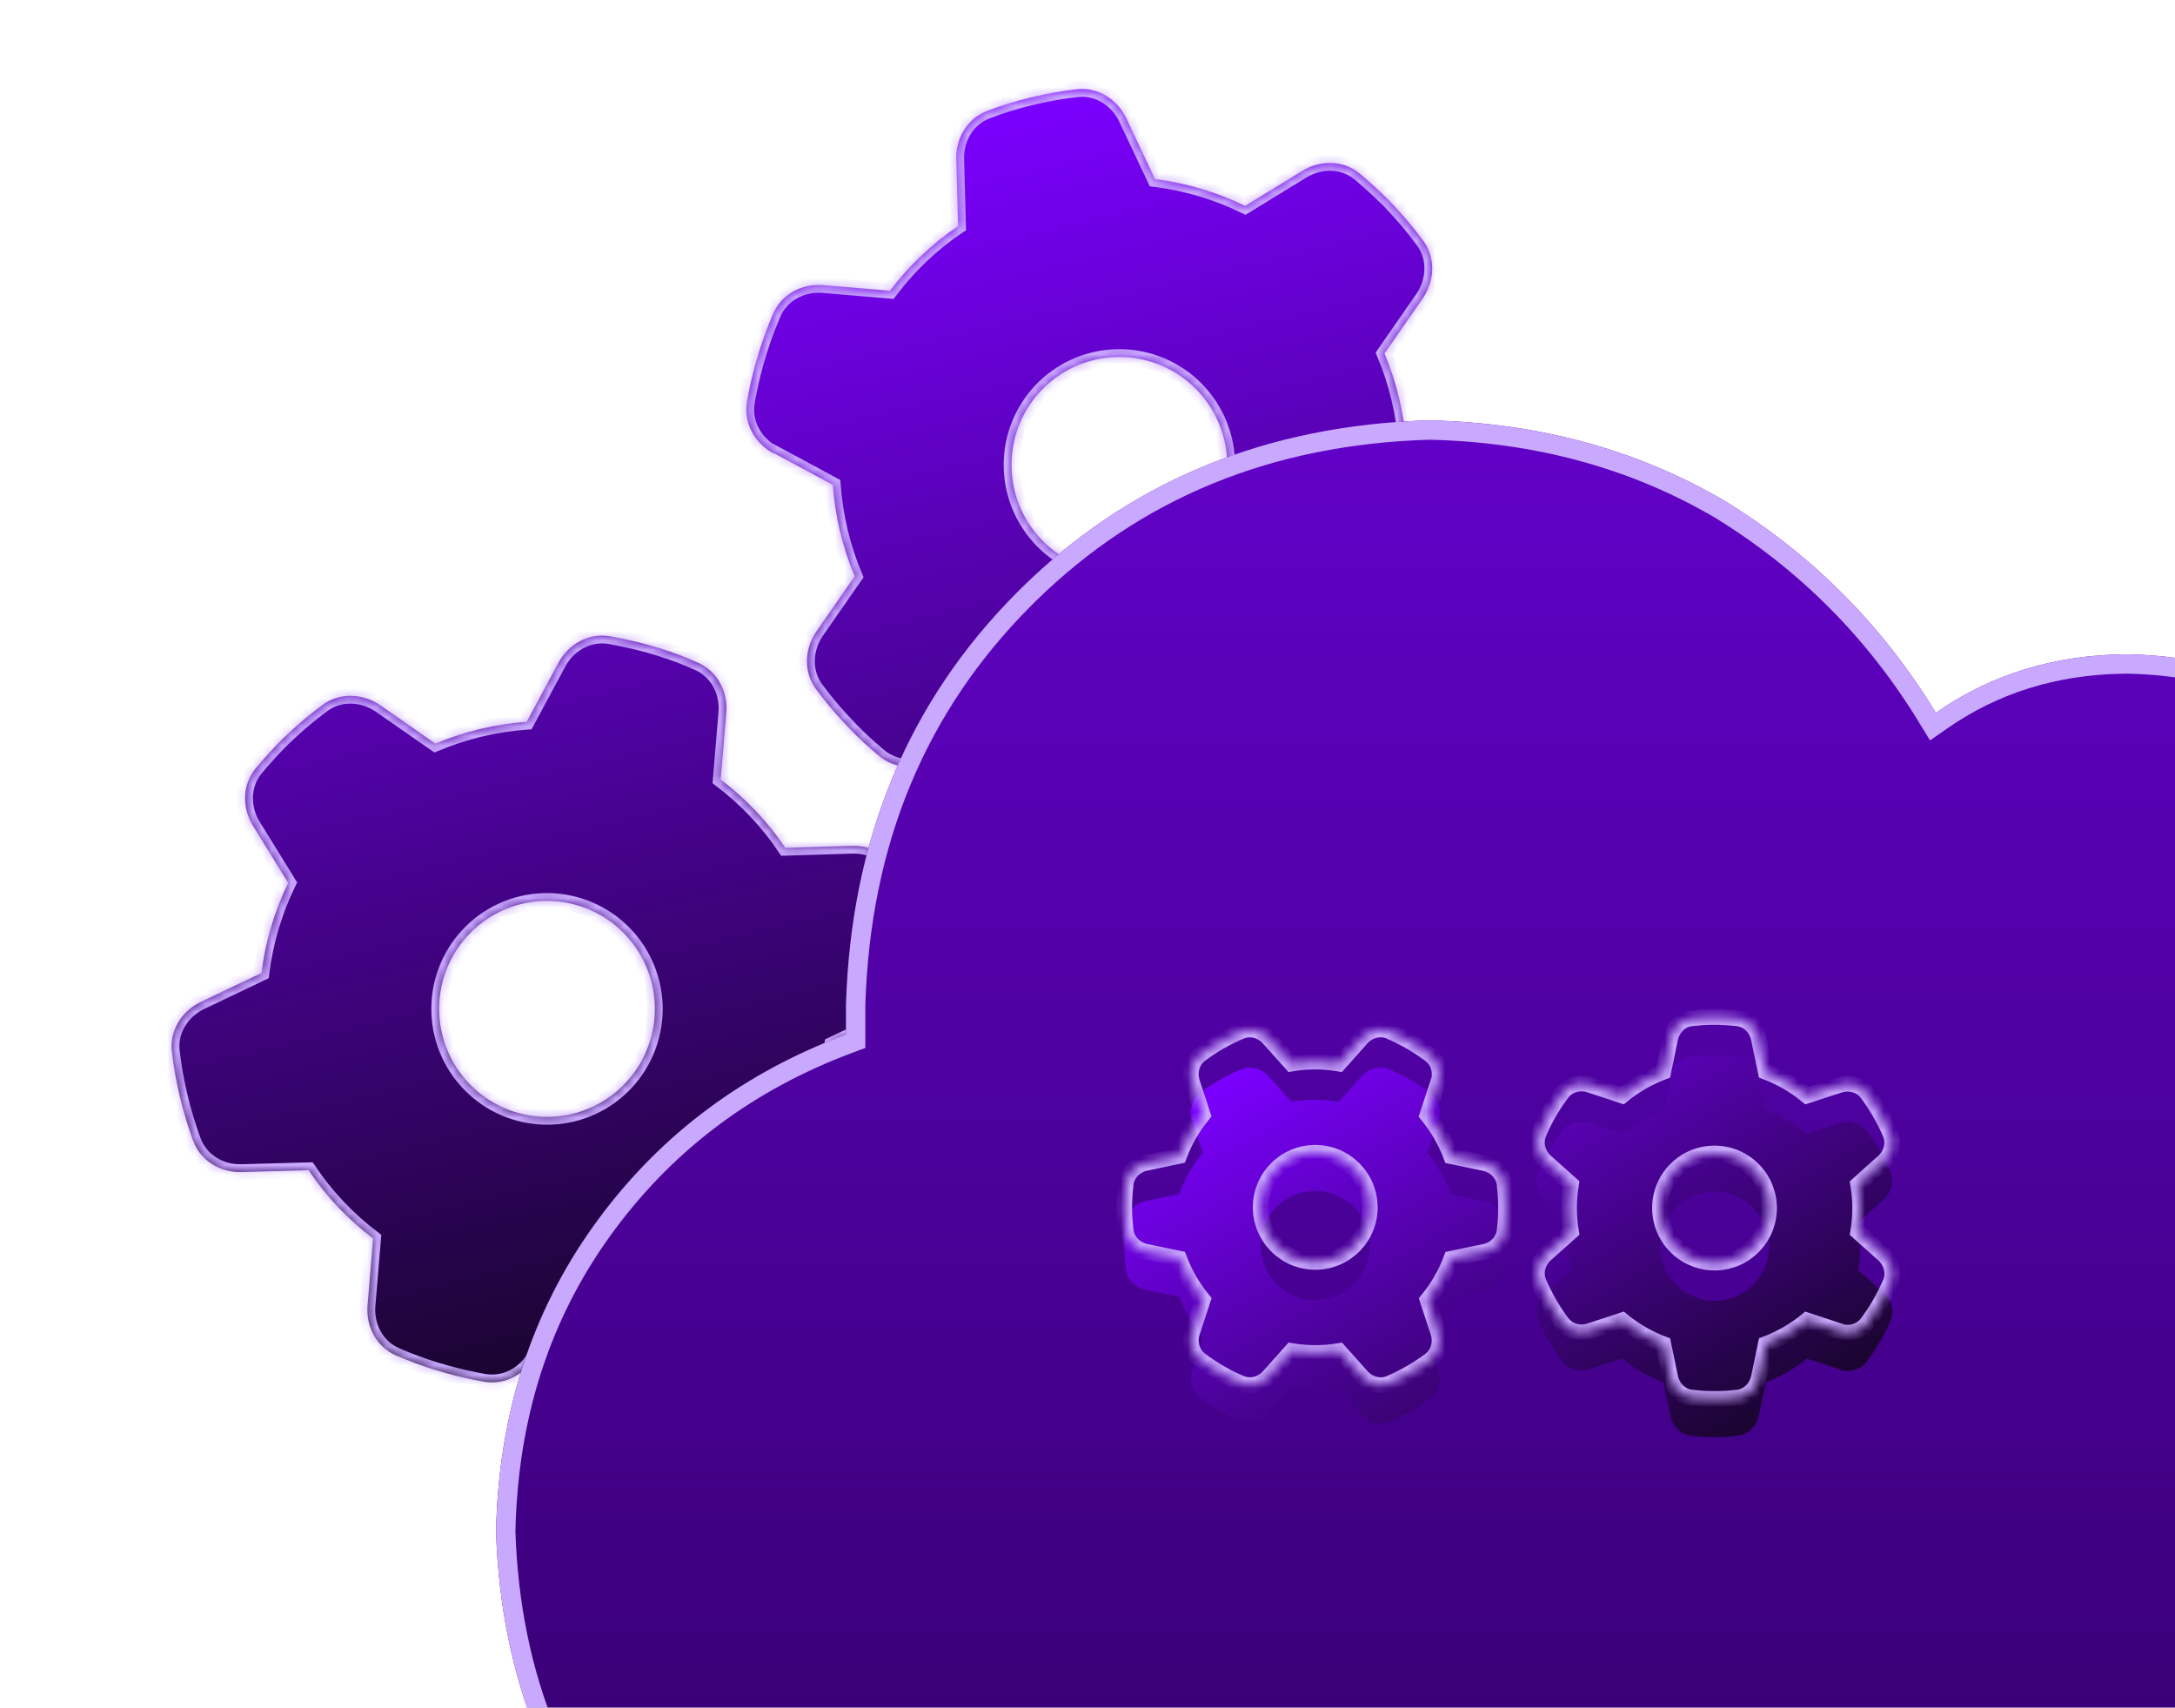 <svg width="228" height="179" viewBox="0 0 228 179" fill="none" xmlns="http://www.w3.org/2000/svg">
<g filter="url(#filter0_d_538_5293)">
<mask id="path-1-inside-1_538_5293" fill="white">
<path d="M81.089 45.887C79.117 44.83 77.933 42.713 78.299 40.492C78.535 39.15 78.823 37.82 79.19 36.52L79.604 35.112C80.018 33.8 80.505 32.496 81.049 31.226C81.939 29.171 84.093 28.05 86.319 28.245L93.289 28.835C95.258 26.231 97.681 23.906 100.437 22.059L100.245 15.073C100.17 12.836 101.414 10.745 103.508 9.978C104.97 9.41 106.483 8.952 108.041 8.579L108.201 8.541C109.759 8.169 111.316 7.894 112.872 7.716C115.086 7.454 117.146 8.78 118.086 10.786L121.078 17.128C124.399 17.547 127.583 18.507 130.517 19.94L136.496 16.281C138.394 15.1 140.821 15.126 142.544 16.558C143.603 17.444 144.628 18.387 145.612 19.365L146.59 20.416C147.505 21.41 148.363 22.466 149.186 23.578C150.51 25.372 150.412 27.796 149.136 29.653L145.135 35.41C145.754 36.886 146.275 38.459 146.664 40.088C147.054 41.716 147.3 43.355 147.421 44.975L153.592 48.302C155.563 49.358 156.748 51.476 156.382 53.697C156.146 55.038 155.858 56.368 155.496 57.691L155.094 59.048C154.686 60.382 154.193 61.664 153.626 62.939C152.737 64.995 150.583 66.115 148.356 65.92L141.386 65.33C139.417 67.934 136.994 70.259 134.238 72.106L134.436 79.115C134.51 81.352 133.266 83.444 131.173 84.211C129.682 84.761 128.146 85.225 126.565 85.603C124.985 85.98 123.405 86.261 121.826 86.444C119.612 86.706 117.552 85.38 116.612 83.374L113.62 77.032C110.299 76.613 107.115 75.653 104.181 74.22L98.231 77.897C96.333 79.077 93.905 79.051 92.183 77.62C91.123 76.733 90.104 75.813 89.137 74.807L88.131 73.738C87.216 72.745 86.358 71.689 85.541 70.599C84.216 68.806 84.315 66.382 85.591 64.525L89.591 58.768C88.967 57.268 88.446 55.695 88.057 54.067C87.667 52.438 87.421 50.8 87.3 49.179L81.129 45.853L81.089 45.887ZM128.337 44.467C127.639 41.547 125.811 39.023 123.256 37.451C120.7 35.879 117.626 35.387 114.71 36.084C111.793 36.781 109.273 38.609 107.704 41.166C106.136 43.724 105.646 46.801 106.344 49.722C107.042 52.642 108.869 55.166 111.425 56.738C113.98 58.31 117.055 58.801 119.971 58.105C122.888 57.408 125.407 55.58 126.976 53.022C128.545 50.464 129.035 47.387 128.337 44.467ZM56.156 140.398C55.102 142.371 52.988 143.556 50.769 143.189C49.428 142.951 48.1 142.662 46.801 142.294L45.394 141.878C44.084 141.464 42.781 140.975 41.512 140.429C39.459 139.538 38.338 137.381 38.532 135.152L39.117 128.174C36.515 126.202 34.191 123.774 32.345 121.015L25.344 121.208C23.109 121.282 21.019 120.035 20.252 117.939C19.702 116.446 19.237 114.908 18.859 113.325C18.481 111.743 18.2 110.161 18.016 108.58C17.753 106.364 19.076 104.302 21.08 103.362L27.407 100.347C27.823 97.023 28.781 93.835 30.211 90.899L26.535 84.94C25.354 83.04 25.379 80.609 26.808 78.885C27.692 77.825 28.634 76.8 29.61 75.815L30.66 74.837C31.652 73.921 32.706 73.063 33.817 72.24C35.607 70.915 38.029 71.015 39.884 72.293L45.637 76.302C47.134 75.677 48.705 75.157 50.332 74.768C51.958 74.379 53.595 74.134 55.213 74.014L58.532 67.838C59.587 65.864 61.701 64.68 63.92 65.047C65.26 65.285 66.588 65.573 67.91 65.936L69.266 66.34C70.599 66.749 71.879 67.243 73.153 67.812C75.207 68.703 76.328 70.86 76.134 73.089L75.549 80.067C78.151 82.039 80.475 84.467 82.321 87.226L89.316 87.01C91.551 86.937 93.641 88.183 94.408 90.279C94.959 91.772 95.423 93.31 95.801 94.893C96.179 96.476 96.46 98.057 96.644 99.638C96.907 101.855 95.584 103.917 93.58 104.856L87.248 107.848C86.832 111.173 85.874 114.36 84.444 117.296L88.12 123.256C89.301 125.156 89.276 127.587 87.847 129.31C86.962 130.37 86.044 131.39 85.04 132.357L83.972 133.364C82.98 134.28 81.926 135.138 80.838 135.956C79.048 137.281 76.626 137.18 74.771 135.902L69.018 131.893C67.52 132.518 65.95 133.039 64.323 133.427C62.697 133.816 61.06 134.061 59.442 134.181L56.123 140.358L56.156 140.398ZM54.711 93.096C53.267 93.441 51.905 94.067 50.703 94.939C49.501 95.812 48.483 96.912 47.706 98.179C46.929 99.445 46.409 100.852 46.175 102.32C45.942 103.788 46 105.288 46.345 106.734C46.691 108.18 47.317 109.544 48.189 110.747C49.061 111.951 50.161 112.971 51.426 113.75C52.691 114.528 54.098 115.05 55.564 115.284C57.03 115.519 58.528 115.462 59.972 115.117C61.416 114.772 62.778 114.145 63.98 113.273C65.182 112.401 66.201 111.301 66.978 110.034C67.754 108.768 68.274 107.36 68.508 105.892C68.741 104.425 68.684 102.925 68.338 101.479C67.993 100.033 67.366 98.669 66.494 97.465C65.623 96.262 64.523 95.241 63.257 94.463C61.992 93.684 60.586 93.163 59.119 92.928C57.653 92.694 56.155 92.751 54.711 93.096Z"/>
</mask>
<path d="M81.089 45.887C79.117 44.83 77.933 42.713 78.299 40.492C78.535 39.15 78.823 37.82 79.19 36.52L79.604 35.112C80.018 33.8 80.505 32.496 81.049 31.226C81.939 29.171 84.093 28.05 86.319 28.245L93.289 28.835C95.258 26.231 97.681 23.906 100.437 22.059L100.245 15.073C100.17 12.836 101.414 10.745 103.508 9.978C104.97 9.41 106.483 8.952 108.041 8.579L108.201 8.541C109.759 8.169 111.316 7.894 112.872 7.716C115.086 7.454 117.146 8.78 118.086 10.786L121.078 17.128C124.399 17.547 127.583 18.507 130.517 19.94L136.496 16.281C138.394 15.1 140.821 15.126 142.544 16.558C143.603 17.444 144.628 18.387 145.612 19.365L146.59 20.416C147.505 21.41 148.363 22.466 149.186 23.578C150.51 25.372 150.412 27.796 149.136 29.653L145.135 35.41C145.754 36.886 146.275 38.459 146.664 40.088C147.054 41.716 147.3 43.355 147.421 44.975L153.592 48.302C155.563 49.358 156.748 51.476 156.382 53.697C156.146 55.038 155.858 56.368 155.496 57.691L155.094 59.048C154.686 60.382 154.193 61.664 153.626 62.939C152.737 64.995 150.583 66.115 148.356 65.92L141.386 65.33C139.417 67.934 136.994 70.259 134.238 72.106L134.436 79.115C134.51 81.352 133.266 83.444 131.173 84.211C129.682 84.761 128.146 85.225 126.565 85.603C124.985 85.98 123.405 86.261 121.826 86.444C119.612 86.706 117.552 85.38 116.612 83.374L113.62 77.032C110.299 76.613 107.115 75.653 104.181 74.22L98.231 77.897C96.333 79.077 93.905 79.051 92.183 77.62C91.123 76.733 90.104 75.813 89.137 74.807L88.131 73.738C87.216 72.745 86.358 71.689 85.541 70.599C84.216 68.806 84.315 66.382 85.591 64.525L89.591 58.768C88.967 57.268 88.446 55.695 88.057 54.067C87.667 52.438 87.421 50.8 87.3 49.179L81.129 45.853L81.089 45.887ZM128.337 44.467C127.639 41.547 125.811 39.023 123.256 37.451C120.7 35.879 117.626 35.387 114.71 36.084C111.793 36.781 109.273 38.609 107.704 41.166C106.136 43.724 105.646 46.801 106.344 49.722C107.042 52.642 108.869 55.166 111.425 56.738C113.98 58.31 117.055 58.801 119.971 58.105C122.888 57.408 125.407 55.58 126.976 53.022C128.545 50.464 129.035 47.387 128.337 44.467ZM56.156 140.398C55.102 142.371 52.988 143.556 50.769 143.189C49.428 142.951 48.1 142.662 46.801 142.294L45.394 141.878C44.084 141.464 42.781 140.975 41.512 140.429C39.459 139.538 38.338 137.381 38.532 135.152L39.117 128.174C36.515 126.202 34.191 123.774 32.345 121.015L25.344 121.208C23.109 121.282 21.019 120.035 20.252 117.939C19.702 116.446 19.237 114.908 18.859 113.325C18.481 111.743 18.2 110.161 18.016 108.58C17.753 106.364 19.076 104.302 21.08 103.362L27.407 100.347C27.823 97.023 28.781 93.835 30.211 90.899L26.535 84.94C25.354 83.04 25.379 80.609 26.808 78.885C27.692 77.825 28.634 76.8 29.61 75.815L30.66 74.837C31.652 73.921 32.706 73.063 33.817 72.24C35.607 70.915 38.029 71.015 39.884 72.293L45.637 76.302C47.134 75.677 48.705 75.157 50.332 74.768C51.958 74.379 53.595 74.134 55.213 74.014L58.532 67.838C59.587 65.864 61.701 64.68 63.92 65.047C65.26 65.285 66.588 65.573 67.91 65.936L69.266 66.34C70.599 66.749 71.879 67.243 73.153 67.812C75.207 68.703 76.328 70.86 76.134 73.089L75.549 80.067C78.151 82.039 80.475 84.467 82.321 87.226L89.316 87.01C91.551 86.937 93.641 88.183 94.408 90.279C94.959 91.772 95.423 93.31 95.801 94.893C96.179 96.476 96.46 98.057 96.644 99.638C96.907 101.855 95.584 103.917 93.58 104.856L87.248 107.848C86.832 111.173 85.874 114.36 84.444 117.296L88.12 123.256C89.301 125.156 89.276 127.587 87.847 129.31C86.962 130.37 86.044 131.39 85.04 132.357L83.972 133.364C82.98 134.28 81.926 135.138 80.838 135.956C79.048 137.281 76.626 137.18 74.771 135.902L69.018 131.893C67.52 132.518 65.95 133.039 64.323 133.427C62.697 133.816 61.06 134.061 59.442 134.181L56.123 140.358L56.156 140.398ZM54.711 93.096C53.267 93.441 51.905 94.067 50.703 94.939C49.501 95.812 48.483 96.912 47.706 98.179C46.929 99.445 46.409 100.852 46.175 102.32C45.942 103.788 46 105.288 46.345 106.734C46.691 108.18 47.317 109.544 48.189 110.747C49.061 111.951 50.161 112.971 51.426 113.75C52.691 114.528 54.098 115.05 55.564 115.284C57.03 115.519 58.528 115.462 59.972 115.117C61.416 114.772 62.778 114.145 63.98 113.273C65.182 112.401 66.201 111.301 66.978 110.034C67.754 108.768 68.274 107.36 68.508 105.892C68.741 104.425 68.684 102.925 68.338 101.479C67.993 100.033 67.366 98.669 66.494 97.465C65.623 96.262 64.523 95.241 63.257 94.463C61.992 93.684 60.586 93.163 59.119 92.928C57.653 92.694 56.155 92.751 54.711 93.096Z" fill="url(#paint0_linear_538_5293)"/>
<path d="M81.089 45.887C79.117 44.83 77.933 42.713 78.299 40.492C78.535 39.15 78.823 37.82 79.19 36.52L79.604 35.112C80.018 33.8 80.505 32.496 81.049 31.226C81.939 29.171 84.093 28.05 86.319 28.245L93.289 28.835C95.258 26.231 97.681 23.906 100.437 22.059L100.245 15.073C100.17 12.836 101.414 10.745 103.508 9.978C104.97 9.41 106.483 8.952 108.041 8.579L108.201 8.541C109.759 8.169 111.316 7.894 112.872 7.716C115.086 7.454 117.146 8.78 118.086 10.786L121.078 17.128C124.399 17.547 127.583 18.507 130.517 19.94L136.496 16.281C138.394 15.1 140.821 15.126 142.544 16.558C143.603 17.444 144.628 18.387 145.612 19.365L146.59 20.416C147.505 21.41 148.363 22.466 149.186 23.578C150.51 25.372 150.412 27.796 149.136 29.653L145.135 35.41C145.754 36.886 146.275 38.459 146.664 40.088C147.054 41.716 147.3 43.355 147.421 44.975L153.592 48.302C155.563 49.358 156.748 51.476 156.382 53.697C156.146 55.038 155.858 56.368 155.496 57.691L155.094 59.048C154.686 60.382 154.193 61.664 153.626 62.939C152.737 64.995 150.583 66.115 148.356 65.92L141.386 65.33C139.417 67.934 136.994 70.259 134.238 72.106L134.436 79.115C134.51 81.352 133.266 83.444 131.173 84.211C129.682 84.761 128.146 85.225 126.565 85.603C124.985 85.98 123.405 86.261 121.826 86.444C119.612 86.706 117.552 85.38 116.612 83.374L113.62 77.032C110.299 76.613 107.115 75.653 104.181 74.22L98.231 77.897C96.333 79.077 93.905 79.051 92.183 77.62C91.123 76.733 90.104 75.813 89.137 74.807L88.131 73.738C87.216 72.745 86.358 71.689 85.541 70.599C84.216 68.806 84.315 66.382 85.591 64.525L89.591 58.768C88.967 57.268 88.446 55.695 88.057 54.067C87.667 52.438 87.421 50.8 87.3 49.179L81.129 45.853L81.089 45.887ZM128.337 44.467C127.639 41.547 125.811 39.023 123.256 37.451C120.7 35.879 117.626 35.387 114.71 36.084C111.793 36.781 109.273 38.609 107.704 41.166C106.136 43.724 105.646 46.801 106.344 49.722C107.042 52.642 108.869 55.166 111.425 56.738C113.98 58.31 117.055 58.801 119.971 58.105C122.888 57.408 125.407 55.58 126.976 53.022C128.545 50.464 129.035 47.387 128.337 44.467ZM56.156 140.398C55.102 142.371 52.988 143.556 50.769 143.189C49.428 142.951 48.1 142.662 46.801 142.294L45.394 141.878C44.084 141.464 42.781 140.975 41.512 140.429C39.459 139.538 38.338 137.381 38.532 135.152L39.117 128.174C36.515 126.202 34.191 123.774 32.345 121.015L25.344 121.208C23.109 121.282 21.019 120.035 20.252 117.939C19.702 116.446 19.237 114.908 18.859 113.325C18.481 111.743 18.2 110.161 18.016 108.58C17.753 106.364 19.076 104.302 21.08 103.362L27.407 100.347C27.823 97.023 28.781 93.835 30.211 90.899L26.535 84.94C25.354 83.04 25.379 80.609 26.808 78.885C27.692 77.825 28.634 76.8 29.61 75.815L30.66 74.837C31.652 73.921 32.706 73.063 33.817 72.24C35.607 70.915 38.029 71.015 39.884 72.293L45.637 76.302C47.134 75.677 48.705 75.157 50.332 74.768C51.958 74.379 53.595 74.134 55.213 74.014L58.532 67.838C59.587 65.864 61.701 64.68 63.92 65.047C65.26 65.285 66.588 65.573 67.91 65.936L69.266 66.34C70.599 66.749 71.879 67.243 73.153 67.812C75.207 68.703 76.328 70.86 76.134 73.089L75.549 80.067C78.151 82.039 80.475 84.467 82.321 87.226L89.316 87.01C91.551 86.937 93.641 88.183 94.408 90.279C94.959 91.772 95.423 93.31 95.801 94.893C96.179 96.476 96.46 98.057 96.644 99.638C96.907 101.855 95.584 103.917 93.58 104.856L87.248 107.848C86.832 111.173 85.874 114.36 84.444 117.296L88.12 123.256C89.301 125.156 89.276 127.587 87.847 129.31C86.962 130.37 86.044 131.39 85.04 132.357L83.972 133.364C82.98 134.28 81.926 135.138 80.838 135.956C79.048 137.281 76.626 137.18 74.771 135.902L69.018 131.893C67.52 132.518 65.95 133.039 64.323 133.427C62.697 133.816 61.06 134.061 59.442 134.181L56.123 140.358L56.156 140.398ZM54.711 93.096C53.267 93.441 51.905 94.067 50.703 94.939C49.501 95.812 48.483 96.912 47.706 98.179C46.929 99.445 46.409 100.852 46.175 102.32C45.942 103.788 46 105.288 46.345 106.734C46.691 108.18 47.317 109.544 48.189 110.747C49.061 111.951 50.161 112.971 51.426 113.75C52.691 114.528 54.098 115.05 55.564 115.284C57.03 115.519 58.528 115.462 59.972 115.117C61.416 114.772 62.778 114.145 63.98 113.273C65.182 112.401 66.201 111.301 66.978 110.034C67.754 108.768 68.274 107.36 68.508 105.892C68.741 104.425 68.684 102.925 68.338 101.479C67.993 100.033 67.366 98.669 66.494 97.465C65.623 96.262 64.523 95.241 63.257 94.463C61.992 93.684 60.586 93.163 59.119 92.928C57.653 92.694 56.155 92.751 54.711 93.096Z" stroke="#C9A9FE" stroke-width="1.641" mask="url(#path-1-inside-1_538_5293)"/>
</g>
<g filter="url(#filter1_d_538_5293)">
<path d="M68.048 195.57C78.492 205.788 91.484 211.152 107.022 211.663H247.635C261.391 211.408 272.981 206.682 282.406 197.486C291.576 188.034 296.289 176.411 296.544 162.617C296.289 150.61 292.595 140.265 285.463 131.579C278.076 122.638 268.778 117.019 257.57 114.719C259.098 110.377 259.862 105.906 259.862 101.308C259.607 90.835 256.041 82.15 249.163 75.252C242.286 68.355 233.625 64.779 223.181 64.523C215.539 64.523 208.788 66.567 202.929 70.654C197.325 61.458 189.938 54.05 180.768 48.43C171.597 43.066 161.28 40.256 149.817 40C132.496 40.511 118.103 46.514 106.64 58.009C95.177 69.505 89.191 83.938 88.682 101.308V104.374C77.728 108.461 68.94 115.103 62.317 124.299C55.694 133.495 52.255 144.224 52 156.486C52.51 172.068 57.859 185.096 68.048 195.57Z" fill="url(#paint1_linear_538_5293)"/>
<path d="M89.696 105.078L89.036 105.324C78.601 109.218 70.183 115.459 63.756 124.053L63.14 124.892C56.65 133.903 53.269 144.422 53.015 156.488C53.523 171.817 58.779 184.584 68.767 194.854C79.01 204.872 91.745 210.141 107.033 210.648H247.616L248.876 210.612C261.827 210.104 272.746 205.489 281.687 196.771C290.658 187.519 295.274 176.156 295.528 162.619C295.275 150.833 291.654 140.718 284.681 132.226C277.439 123.461 268.343 117.965 257.365 115.713L256.227 115.479L256.612 114.383C258.1 110.156 258.845 105.808 258.848 101.333C258.599 91.098 255.125 82.667 248.445 75.969C241.771 69.276 233.373 65.793 223.181 65.538L222.484 65.544C215.322 65.664 209.009 67.65 203.51 71.486L202.625 72.103L202.063 71.182C196.547 62.129 189.28 54.84 180.255 49.306C171.249 44.037 161.108 41.27 149.809 41.016C133.011 41.519 119.059 47.252 107.889 58.2L107.358 58.726C96.098 70.018 90.205 84.189 89.696 101.309V105.078Z" stroke="#C9A9FE" stroke-width="2.029"/>
</g>
<mask id="path-4-inside-2_538_5293" fill="white">
<path d="M150.766 113.501C151.123 112.428 150.821 111.239 149.915 110.55C149.361 110.14 148.794 109.751 148.207 109.402L147.565 109.029C146.957 108.691 146.325 108.381 145.683 108.104C144.642 107.659 143.462 107.996 142.712 108.842L140.358 111.482C138.729 111.21 137.031 111.199 135.377 111.479L133.019 108.847C132.268 108 131.084 107.665 130.049 108.111C129.315 108.411 128.6 108.769 127.898 109.174L127.826 109.215C127.125 109.62 126.457 110.061 125.824 110.536C124.92 111.21 124.625 112.413 124.977 113.476L126.083 116.845C125.01 118.154 124.175 119.614 123.596 121.16L120.128 121.895C119.021 122.121 118.138 122.975 118.003 124.099C117.923 124.793 117.874 125.496 117.853 126.197L117.859 126.923C117.869 127.606 117.921 128.292 118.006 128.987C118.143 130.106 119.022 130.961 120.136 131.199L123.607 131.922C123.893 132.68 124.248 133.439 124.671 134.172C125.095 134.905 125.574 135.592 126.093 136.229L124.984 139.596C124.627 140.67 124.929 141.859 125.835 142.548C126.388 142.958 126.956 143.346 127.549 143.706L128.169 144.065C128.782 144.413 129.409 144.712 130.061 144.983C131.102 145.428 132.282 145.091 133.032 144.245L135.386 141.605C137.015 141.877 138.713 141.888 140.366 141.608L142.731 144.25C143.481 145.098 144.665 145.433 145.701 144.987C146.439 144.671 147.165 144.307 147.877 143.896C148.588 143.485 149.266 143.039 149.909 142.557C150.813 141.884 151.109 140.68 150.756 139.617L149.65 136.248C150.724 134.94 151.559 133.48 152.138 131.934L155.601 131.215C156.709 130.989 157.591 130.135 157.726 129.01C157.807 128.317 157.861 127.624 157.866 126.919L157.864 126.176C157.855 125.493 157.802 124.807 157.724 124.123C157.586 123.004 156.707 122.148 155.593 121.91L152.123 121.187C151.831 120.419 151.475 119.661 151.052 118.927C150.628 118.194 150.149 117.507 149.63 116.87L150.739 113.503L150.766 113.501ZM132.924 129.407C132.164 128.093 131.958 126.53 132.35 125.065C132.742 123.599 133.699 122.349 135.013 121.591C136.326 120.833 137.887 120.628 139.352 121.022C140.817 121.416 142.067 122.375 142.826 123.69C143.585 125.005 143.792 126.567 143.4 128.033C143.008 129.499 142.05 130.748 140.737 131.506C139.424 132.265 137.863 132.469 136.398 132.076C134.932 131.682 133.683 130.722 132.924 129.407ZM192.781 139.536C193.855 139.894 195.043 139.593 195.73 138.687C196.139 138.134 196.527 137.566 196.876 136.979L197.248 136.337C197.585 135.73 197.893 135.097 198.169 134.456C198.613 133.414 198.275 132.233 197.429 131.482L194.788 129.123C195.058 127.494 195.067 125.795 194.785 124.139L197.423 121.776C198.269 121.026 198.603 119.842 198.156 118.806C197.839 118.066 197.475 117.34 197.063 116.627C196.652 115.914 196.205 115.236 195.723 114.592C195.049 113.686 193.846 113.389 192.784 113.741L189.413 114.834C188.104 113.758 186.644 112.921 185.098 112.339L184.376 108.873C184.149 107.765 183.294 106.881 182.171 106.745C181.477 106.663 180.775 106.614 180.074 106.592L179.349 106.598C178.666 106.606 177.98 106.658 177.286 106.742C176.168 106.878 175.314 107.756 175.077 108.871L174.359 112.343C173.591 112.634 172.834 112.989 172.101 113.412C171.369 113.835 170.683 114.314 170.047 114.832L166.681 113.719C165.607 113.361 164.419 113.661 163.732 114.567C163.323 115.12 162.935 115.688 162.576 116.281L162.219 116.901C161.871 117.514 161.573 118.141 161.303 118.793C160.859 119.834 161.197 121.016 162.043 121.767L164.684 124.125C164.415 125.755 164.405 127.454 164.687 129.109L162.043 131.462C161.197 132.212 160.863 133.396 161.31 134.432C161.627 135.172 161.991 135.898 162.403 136.611C162.814 137.324 163.261 138.002 163.743 138.646C164.417 139.552 165.62 139.849 166.682 139.497L170.048 138.394C171.357 139.47 172.817 140.307 174.362 140.888L175.085 144.355C175.312 145.463 176.166 146.347 177.29 146.483C177.983 146.564 178.675 146.619 179.38 146.626L180.122 146.624C180.805 146.616 181.49 146.564 182.174 146.486C183.292 146.35 184.146 145.471 184.383 144.357L185.102 140.885C185.869 140.593 186.627 140.238 187.359 139.816C188.091 139.393 188.778 138.914 189.414 138.395L192.78 139.509L192.781 139.536ZM176.866 121.664C177.516 121.289 178.234 121.046 178.978 120.948C179.723 120.85 180.48 120.9 181.205 121.095C181.931 121.29 182.611 121.626 183.207 122.084C183.803 122.542 184.303 123.112 184.679 123.763C185.055 124.414 185.299 125.133 185.398 125.878C185.496 126.623 185.447 127.38 185.253 128.106C185.059 128.832 184.724 129.512 184.267 130.108C183.81 130.704 183.24 131.204 182.59 131.58C181.94 131.955 181.222 132.198 180.478 132.296C179.733 132.394 178.976 132.344 178.251 132.149C177.525 131.954 176.845 131.618 176.249 131.16C175.653 130.702 175.153 130.132 174.777 129.481C174.401 128.83 174.157 128.111 174.058 127.366C173.96 126.621 174.009 125.864 174.203 125.138C174.397 124.412 174.732 123.732 175.189 123.136C175.646 122.54 176.216 122.04 176.866 121.664Z"/>
</mask>
<g filter="url(#filter2_i_538_5293)">
<path d="M150.766 113.501C151.123 112.428 150.821 111.239 149.915 110.55C149.361 110.14 148.794 109.751 148.207 109.402L147.565 109.029C146.957 108.691 146.325 108.381 145.683 108.104C144.642 107.659 143.462 107.996 142.712 108.842L140.358 111.482C138.729 111.21 137.031 111.199 135.377 111.479L133.019 108.847C132.268 108 131.084 107.665 130.049 108.111C129.315 108.411 128.6 108.769 127.898 109.174L127.826 109.215C127.125 109.62 126.457 110.061 125.824 110.536C124.92 111.21 124.625 112.413 124.977 113.476L126.083 116.845C125.01 118.154 124.175 119.614 123.596 121.16L120.128 121.895C119.021 122.121 118.138 122.975 118.003 124.099C117.923 124.793 117.874 125.496 117.853 126.197L117.859 126.923C117.869 127.606 117.921 128.292 118.006 128.987C118.143 130.106 119.022 130.961 120.136 131.199L123.607 131.922C123.893 132.68 124.248 133.439 124.671 134.172C125.095 134.905 125.574 135.592 126.093 136.229L124.984 139.596C124.627 140.67 124.929 141.859 125.835 142.548C126.388 142.958 126.956 143.346 127.549 143.706L128.169 144.065C128.782 144.413 129.409 144.712 130.061 144.983C131.102 145.428 132.282 145.091 133.032 144.245L135.386 141.605C137.015 141.877 138.713 141.888 140.366 141.608L142.731 144.25C143.481 145.098 144.665 145.433 145.701 144.987C146.439 144.671 147.165 144.307 147.877 143.896C148.588 143.485 149.266 143.039 149.909 142.557C150.813 141.884 151.109 140.68 150.756 139.617L149.65 136.248C150.724 134.94 151.559 133.48 152.138 131.934L155.601 131.215C156.709 130.989 157.591 130.135 157.726 129.01C157.807 128.317 157.861 127.624 157.866 126.919L157.864 126.176C157.855 125.493 157.802 124.807 157.724 124.123C157.586 123.004 156.707 122.148 155.593 121.91L152.123 121.187C151.831 120.419 151.475 119.661 151.052 118.927C150.628 118.194 150.149 117.507 149.63 116.87L150.739 113.503L150.766 113.501ZM132.924 129.407C132.164 128.093 131.958 126.53 132.35 125.065C132.742 123.599 133.699 122.349 135.013 121.591C136.326 120.833 137.887 120.628 139.352 121.022C140.817 121.416 142.067 122.375 142.826 123.69C143.585 125.005 143.792 126.567 143.4 128.033C143.008 129.499 142.05 130.748 140.737 131.506C139.424 132.265 137.863 132.469 136.398 132.076C134.932 131.682 133.683 130.722 132.924 129.407ZM192.781 139.536C193.855 139.894 195.043 139.593 195.73 138.687C196.139 138.134 196.527 137.566 196.876 136.979L197.248 136.337C197.585 135.73 197.893 135.097 198.169 134.456C198.613 133.414 198.275 132.233 197.429 131.482L194.788 129.123C195.058 127.494 195.067 125.795 194.785 124.139L197.423 121.776C198.269 121.026 198.603 119.842 198.156 118.806C197.839 118.066 197.475 117.34 197.063 116.627C196.652 115.914 196.205 115.236 195.723 114.592C195.049 113.686 193.846 113.389 192.784 113.741L189.413 114.834C188.104 113.758 186.644 112.921 185.098 112.339L184.376 108.873C184.149 107.765 183.294 106.881 182.171 106.745C181.477 106.663 180.775 106.614 180.074 106.592L179.349 106.598C178.666 106.606 177.98 106.658 177.286 106.742C176.168 106.878 175.314 107.756 175.077 108.871L174.359 112.343C173.591 112.634 172.834 112.989 172.101 113.412C171.369 113.835 170.683 114.314 170.047 114.832L166.681 113.719C165.607 113.361 164.419 113.661 163.732 114.567C163.323 115.12 162.935 115.688 162.576 116.281L162.219 116.901C161.871 117.514 161.573 118.141 161.303 118.793C160.859 119.834 161.197 121.016 162.043 121.767L164.684 124.125C164.415 125.755 164.405 127.454 164.687 129.109L162.043 131.462C161.197 132.212 160.863 133.396 161.31 134.432C161.627 135.172 161.991 135.898 162.403 136.611C162.814 137.324 163.261 138.002 163.743 138.646C164.417 139.552 165.62 139.849 166.682 139.497L170.048 138.394C171.357 139.47 172.817 140.307 174.362 140.888L175.085 144.355C175.312 145.463 176.166 146.347 177.29 146.483C177.983 146.564 178.675 146.619 179.38 146.626L180.122 146.624C180.805 146.616 181.49 146.564 182.174 146.486C183.292 146.35 184.146 145.471 184.383 144.357L185.102 140.885C185.869 140.593 186.627 140.238 187.359 139.816C188.091 139.393 188.778 138.914 189.414 138.395L192.78 139.509L192.781 139.536ZM176.866 121.664C177.516 121.289 178.234 121.046 178.978 120.948C179.723 120.85 180.48 120.9 181.205 121.095C181.931 121.29 182.611 121.626 183.207 122.084C183.803 122.542 184.303 123.112 184.679 123.763C185.055 124.414 185.299 125.133 185.398 125.878C185.496 126.623 185.447 127.38 185.253 128.106C185.059 128.832 184.724 129.512 184.267 130.108C183.81 130.704 183.24 131.204 182.59 131.58C181.94 131.955 181.222 132.198 180.478 132.296C179.733 132.394 178.976 132.344 178.251 132.149C177.525 131.954 176.845 131.618 176.249 131.16C175.653 130.702 175.153 130.132 174.777 129.481C174.401 128.83 174.157 128.111 174.058 127.366C173.96 126.621 174.009 125.864 174.203 125.138C174.397 124.412 174.732 123.732 175.189 123.136C175.646 122.54 176.216 122.04 176.866 121.664Z" fill="url(#paint2_linear_538_5293)"/>
</g>
<path d="M150.766 113.501C151.123 112.428 150.821 111.239 149.915 110.55C149.361 110.14 148.794 109.751 148.207 109.402L147.565 109.029C146.957 108.691 146.325 108.381 145.683 108.104C144.642 107.659 143.462 107.996 142.712 108.842L140.358 111.482C138.729 111.21 137.031 111.199 135.377 111.479L133.019 108.847C132.268 108 131.084 107.665 130.049 108.111C129.315 108.411 128.6 108.769 127.898 109.174L127.826 109.215C127.125 109.62 126.457 110.061 125.824 110.536C124.92 111.21 124.625 112.413 124.977 113.476L126.083 116.845C125.01 118.154 124.175 119.614 123.596 121.16L120.128 121.895C119.021 122.121 118.138 122.975 118.003 124.099C117.923 124.793 117.874 125.496 117.853 126.197L117.859 126.923C117.869 127.606 117.921 128.292 118.006 128.987C118.143 130.106 119.022 130.961 120.136 131.199L123.607 131.922C123.893 132.68 124.248 133.439 124.671 134.172C125.095 134.905 125.574 135.592 126.093 136.229L124.984 139.596C124.627 140.67 124.929 141.859 125.835 142.548C126.388 142.958 126.956 143.346 127.549 143.706L128.169 144.065C128.782 144.413 129.409 144.712 130.061 144.983C131.102 145.428 132.282 145.091 133.032 144.245L135.386 141.605C137.015 141.877 138.713 141.888 140.366 141.608L142.731 144.25C143.481 145.098 144.665 145.433 145.701 144.987C146.439 144.671 147.165 144.307 147.877 143.896C148.588 143.485 149.266 143.039 149.909 142.557C150.813 141.884 151.109 140.68 150.756 139.617L149.65 136.248C150.724 134.94 151.559 133.48 152.138 131.934L155.601 131.215C156.709 130.989 157.591 130.135 157.726 129.01C157.807 128.317 157.861 127.624 157.866 126.919L157.864 126.176C157.855 125.493 157.802 124.807 157.724 124.123C157.586 123.004 156.707 122.148 155.593 121.91L152.123 121.187C151.831 120.419 151.475 119.661 151.052 118.927C150.628 118.194 150.149 117.507 149.63 116.87L150.739 113.503L150.766 113.501ZM132.924 129.407C132.164 128.093 131.958 126.53 132.35 125.065C132.742 123.599 133.699 122.349 135.013 121.591C136.326 120.833 137.887 120.628 139.352 121.022C140.817 121.416 142.067 122.375 142.826 123.69C143.585 125.005 143.792 126.567 143.4 128.033C143.008 129.499 142.05 130.748 140.737 131.506C139.424 132.265 137.863 132.469 136.398 132.076C134.932 131.682 133.683 130.722 132.924 129.407ZM192.781 139.536C193.855 139.894 195.043 139.593 195.73 138.687C196.139 138.134 196.527 137.566 196.876 136.979L197.248 136.337C197.585 135.73 197.893 135.097 198.169 134.456C198.613 133.414 198.275 132.233 197.429 131.482L194.788 129.123C195.058 127.494 195.067 125.795 194.785 124.139L197.423 121.776C198.269 121.026 198.603 119.842 198.156 118.806C197.839 118.066 197.475 117.34 197.063 116.627C196.652 115.914 196.205 115.236 195.723 114.592C195.049 113.686 193.846 113.389 192.784 113.741L189.413 114.834C188.104 113.758 186.644 112.921 185.098 112.339L184.376 108.873C184.149 107.765 183.294 106.881 182.171 106.745C181.477 106.663 180.775 106.614 180.074 106.592L179.349 106.598C178.666 106.606 177.98 106.658 177.286 106.742C176.168 106.878 175.314 107.756 175.077 108.871L174.359 112.343C173.591 112.634 172.834 112.989 172.101 113.412C171.369 113.835 170.683 114.314 170.047 114.832L166.681 113.719C165.607 113.361 164.419 113.661 163.732 114.567C163.323 115.12 162.935 115.688 162.576 116.281L162.219 116.901C161.871 117.514 161.573 118.141 161.303 118.793C160.859 119.834 161.197 121.016 162.043 121.767L164.684 124.125C164.415 125.755 164.405 127.454 164.687 129.109L162.043 131.462C161.197 132.212 160.863 133.396 161.31 134.432C161.627 135.172 161.991 135.898 162.403 136.611C162.814 137.324 163.261 138.002 163.743 138.646C164.417 139.552 165.62 139.849 166.682 139.497L170.048 138.394C171.357 139.47 172.817 140.307 174.362 140.888L175.085 144.355C175.312 145.463 176.166 146.347 177.29 146.483C177.983 146.564 178.675 146.619 179.38 146.626L180.122 146.624C180.805 146.616 181.49 146.564 182.174 146.486C183.292 146.35 184.146 145.471 184.383 144.357L185.102 140.885C185.869 140.593 186.627 140.238 187.359 139.816C188.091 139.393 188.778 138.914 189.414 138.395L192.78 139.509L192.781 139.536ZM176.866 121.664C177.516 121.289 178.234 121.046 178.978 120.948C179.723 120.85 180.48 120.9 181.205 121.095C181.931 121.29 182.611 121.626 183.207 122.084C183.803 122.542 184.303 123.112 184.679 123.763C185.055 124.414 185.299 125.133 185.398 125.878C185.496 126.623 185.447 127.38 185.253 128.106C185.059 128.832 184.724 129.512 184.267 130.108C183.81 130.704 183.24 131.204 182.59 131.58C181.94 131.955 181.222 132.198 180.478 132.296C179.733 132.394 178.976 132.344 178.251 132.149C177.525 131.954 176.845 131.618 176.249 131.16C175.653 130.702 175.153 130.132 174.777 129.481C174.401 128.83 174.157 128.111 174.058 127.366C173.96 126.621 174.009 125.864 174.203 125.138C174.397 124.412 174.732 123.732 175.189 123.136C175.646 122.54 176.216 122.04 176.866 121.664Z" stroke="#C9A9FE" stroke-width="1.641" mask="url(#path-4-inside-2_538_5293)"/>
<defs>
<filter id="filter0_d_538_5293" x="8.755" y="0.095" width="156.922" height="154.029" filterUnits="userSpaceOnUse" color-interpolation-filters="sRGB">
<feFlood flood-opacity="0" result="BackgroundImageFix"/>
<feColorMatrix in="SourceAlpha" type="matrix" values="0 0 0 0 0 0 0 0 0 0 0 0 0 0 0 0 0 0 127 0" result="hardAlpha"/>
<feOffset dy="1.641"/>
<feGaussianBlur stdDeviation="4.614"/>
<feComposite in2="hardAlpha" operator="out"/>
<feColorMatrix type="matrix" values="0 0 0 0 0.196 0 0 0 0 0.078 0 0 0 0 0.322 0 0 0 1 0"/>
<feBlend mode="normal" in2="BackgroundImageFix" result="effect1_dropShadow_538_5293"/>
<feBlend mode="normal" in="SourceGraphic" in2="effect1_dropShadow_538_5293" result="shape"/>
</filter>
<filter id="filter1_d_538_5293" x="26.03" y="18.088" width="296.484" height="223.603" filterUnits="userSpaceOnUse" color-interpolation-filters="sRGB">
<feFlood flood-opacity="0" result="BackgroundImageFix"/>
<feColorMatrix in="SourceAlpha" type="matrix" values="0 0 0 0 0 0 0 0 0 0 0 0 0 0 0 0 0 0 127 0" result="hardAlpha"/>
<feOffset dy="4.058"/>
<feGaussianBlur stdDeviation="12.985"/>
<feComposite in2="hardAlpha" operator="out"/>
<feColorMatrix type="matrix" values="0 0 0 0 0 0 0 0 0 0 0 0 0 0 0 0 0 0 0.25 0"/>
<feBlend mode="normal" in2="BackgroundImageFix" result="effect1_dropShadow_538_5293"/>
<feBlend mode="normal" in="SourceGraphic" in2="effect1_dropShadow_538_5293" result="shape"/>
</filter>
<filter id="filter2_i_538_5293" x="117.853" y="106.592" width="80.513" height="44.034" filterUnits="userSpaceOnUse" color-interpolation-filters="sRGB">
<feFlood flood-opacity="0" result="BackgroundImageFix"/>
<feBlend mode="normal" in="SourceGraphic" in2="BackgroundImageFix" result="shape"/>
<feColorMatrix in="SourceAlpha" type="matrix" values="0 0 0 0 0 0 0 0 0 0 0 0 0 0 0 0 0 0 127 0" result="hardAlpha"/>
<feOffset dy="4"/>
<feGaussianBlur stdDeviation="2"/>
<feComposite in2="hardAlpha" operator="arithmetic" k2="-1" k3="1"/>
<feColorMatrix type="matrix" values="0 0 0 0 0 0 0 0 0 0 0 0 0 0 0 0 0 0 0.25 0"/>
<feBlend mode="normal" in2="shape" result="effect1_innerShadow_538_5293"/>
</filter>
<linearGradient id="paint0_linear_538_5293" x1="71.974" y1="17.197" x2="99.396" y2="131.966" gradientUnits="userSpaceOnUse">
<stop stop-color="#7B00FF"/>
<stop offset="1" stop-color="#1A0430"/>
</linearGradient>
<linearGradient id="paint1_linear_538_5293" x1="174.272" y1="40" x2="174.272" y2="211.663" gradientUnits="userSpaceOnUse">
<stop stop-color="#6201C9"/>
<stop offset="1" stop-color="#300063"/>
</linearGradient>
<linearGradient id="paint2_linear_538_5293" x1="144.138" y1="99.798" x2="173.973" y2="151.474" gradientUnits="userSpaceOnUse">
<stop stop-color="#7B00FF"/>
<stop offset="1" stop-color="#1A0430"/>
</linearGradient>
</defs>
</svg>
